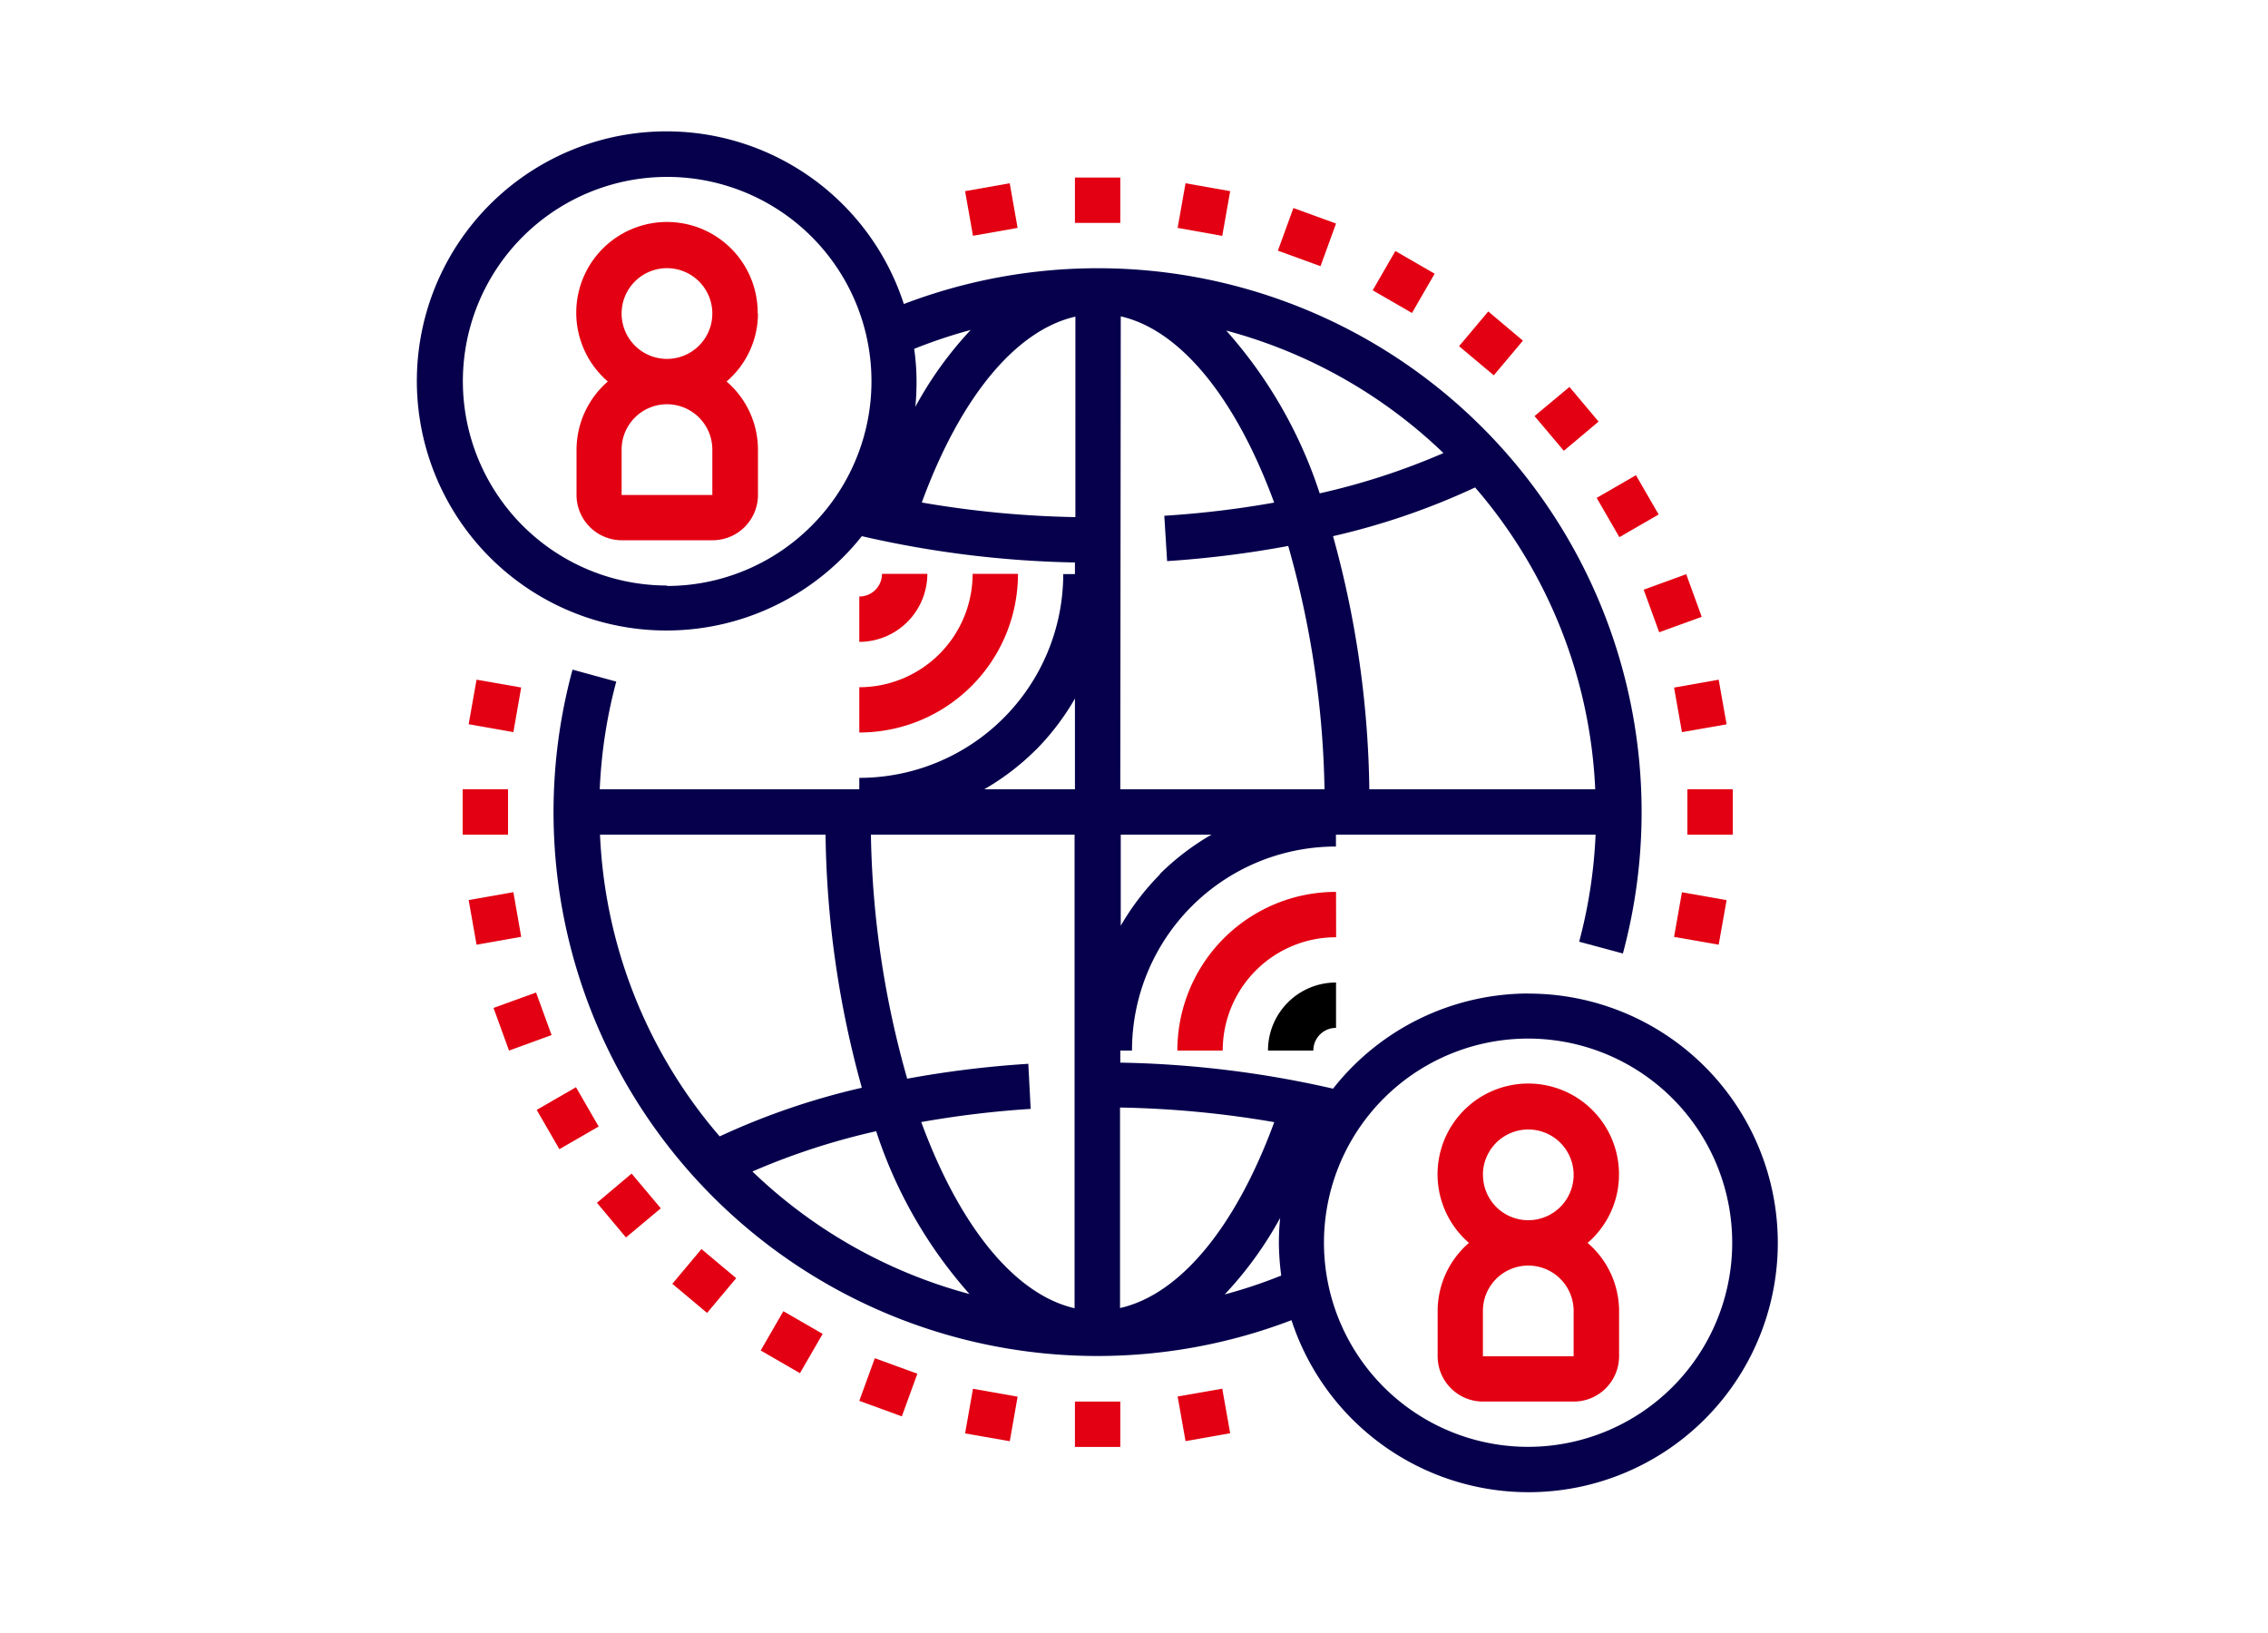 <svg id="图层_1" data-name="图层 1" xmlns="http://www.w3.org/2000/svg" viewBox="0 0 250 180"><defs><style>.cls-1{fill:#e30012;}.cls-2{fill:#06004c;}</style></defs><title>内页P1-0428</title><path class="cls-1" d="M83.52,34.56A10,10,0,1,0,67,42.05a10,10,0,0,0-3.45,7.5v5a5,5,0,0,0,5,5h10a5,5,0,0,0,5-5v-5a9.93,9.93,0,0,0-3.46-7.5,9.89,9.89,0,0,0,3.46-7.49Zm-5,15v5h-10v-5a5,5,0,1,1,10,0Zm-10-15a5,5,0,0,1,5-5,5,5,0,1,1-5,5Z"/><path class="cls-1" d="M178.46,129.5a10,10,0,1,0-16.54,7.5,9.93,9.93,0,0,0-3.45,7.49v5a5,5,0,0,0,5,5h10a5,5,0,0,0,5-5v-5A9.91,9.91,0,0,0,175,137a9.93,9.93,0,0,0,3.46-7.5Zm-5,15v5h-10v-5a5,5,0,1,1,10,0Zm-10-15a5,5,0,1,1,1.46,3.53A5,5,0,0,1,163.47,129.5Z"/><path class="cls-2" d="M168.46,109.51A27.45,27.45,0,0,0,146.94,120a113.51,113.51,0,0,0-23.45-2.87V115.8h1.29a22.48,22.48,0,0,1,22.48-22.49V92h28.62a54.69,54.69,0,0,1-1.81,11.8l4.82,1.3A59.94,59.94,0,0,0,99.63,33.51,27.51,27.51,0,1,0,95,59.1,113.68,113.68,0,0,0,118.49,62v1.28H117.2A22.48,22.48,0,0,1,94.72,85.74V87H66.11a54.62,54.62,0,0,1,1.82-11.87l-4.82-1.32a59.95,59.95,0,0,0,79.25,71.71,27.48,27.48,0,1,0,26.1-36Zm-28,14.18c-4.27,11.62-10.4,19-17,20.49v-22.1a110.9,110.9,0,0,1,17,1.61Zm-27.11-6.43A112.83,112.83,0,0,0,100,118.9,104,104,0,0,1,96,92h22.45V144.2c-6.74-1.55-12.78-9.3-16.9-20.52h0a108.43,108.43,0,0,1,12.06-1.45Zm-6.47,25.38a55,55,0,0,1-23.94-13.51,76,76,0,0,1,13.64-4.44A50.64,50.64,0,0,0,106.87,142.64Zm21-46.28a27.86,27.86,0,0,0-4.34,5.68V92h10A27.86,27.86,0,0,0,127.83,96.36Zm-9.34-61.49V57h0a110.63,110.63,0,0,1-16.93-1.61c4.25-11.62,10.37-19,16.93-20.49Zm5,0c6.75,1.55,12.79,9.3,16.91,20.53h0a107.26,107.26,0,0,1-12.11,1.45l.31,5h0A113.92,113.92,0,0,0,142,60.18,104.23,104.23,0,0,1,146,87H123.49Zm11.63,1.57h0a55,55,0,0,1,23.94,13.5,76,76,0,0,1-13.64,4.44,50.51,50.51,0,0,0-10.3-17.94ZM175.84,87h-24.9a109.18,109.18,0,0,0-4-27.9,78.09,78.09,0,0,0,15.66-5.37A54.54,54.54,0,0,1,175.84,87ZM107,36.37a40.69,40.69,0,0,0-6.1,8.47c.09-.93.13-1.85.13-2.78a25.68,25.68,0,0,0-.26-3.61A56.19,56.19,0,0,1,107,36.37ZM73.52,64.54A22.52,22.52,0,1,1,89.41,58a22.52,22.52,0,0,1-15.89,6.59Zm40.63,18.15A27.5,27.5,0,0,0,118.49,77V87h-10a27.32,27.32,0,0,0,5.68-4.34ZM66.14,92H91a108.82,108.82,0,0,0,4,27.9,78.78,78.78,0,0,0-15.67,5.36A54.5,54.5,0,0,1,66.14,92ZM135,142.68a40.85,40.85,0,0,0,6.11-8.43c-.09.9-.14,1.82-.14,2.75a28.91,28.91,0,0,0,.26,3.6,54.18,54.18,0,0,1-6.23,2.08Zm33.45,16.8a22.5,22.5,0,1,1,15.9-6.59A22.52,22.52,0,0,1,168.46,159.48Z"/><path class="cls-1" d="M118.49,19.57h5v5h-5Z"/><path class="cls-1" d="M106.38,21.07l4.92-.87.87,4.92-4.92.87Z"/><path class="cls-1" d="M51.66,79.83l.87-4.91,4.92.86-.86,4.92Z"/><path class="cls-1" d="M51,87h5v5H51Z"/><path class="cls-1" d="M51.66,99.21l4.93-.87.86,4.92-4.92.87Z"/><path class="cls-1" d="M54.4,111.1l4.69-1.7,1.71,4.69-4.69,1.71Z"/><path class="cls-1" d="M59.16,122.34l4.33-2.5,2.5,4.33-4.33,2.5Z"/><path class="cls-1" d="M65.8,132.58l3.82-3.22,3.22,3.83L69,136.4Z"/><path class="cls-1" d="M74.11,141.51l3.21-3.83,3.83,3.21-3.21,3.83Z"/><path class="cls-1" d="M83.85,148.86l2.5-4.33,4.33,2.5-2.5,4.33Z"/><path class="cls-1" d="M94.72,154.41l1.71-4.7,4.69,1.71-1.71,4.7Z"/><path class="cls-1" d="M106.38,158l.87-4.92,4.92.87-.86,4.91Z"/><path class="cls-1" d="M118.49,154.49h5v5h-5Z"/><path class="cls-1" d="M129.81,153.93l4.92-.86.87,4.91-4.92.87Z"/><path class="cls-1" d="M184.53,103.27l.87-4.92,4.92.87-.87,4.91Z"/><path class="cls-1" d="M186,87h5v5h-5Z"/><path class="cls-1" d="M184.53,75.79l4.92-.87.87,4.92-4.92.86Z"/><path class="cls-1" d="M181.18,65l4.69-1.71,1.71,4.7-4.69,1.7Z"/><path class="cls-1" d="M176,54.88l4.33-2.5,2.5,4.33-4.33,2.5Z"/><path class="cls-1" d="M169.15,45.86,173,42.65l3.21,3.82-3.83,3.22Z"/><path class="cls-1" d="M160.83,38.16l3.22-3.83,3.82,3.22-3.21,3.82Z"/><path class="cls-1" d="M151.31,32l2.5-4.33,4.33,2.5-2.5,4.33Z"/><path class="cls-1" d="M140.86,27.63l1.71-4.7,4.7,1.71-1.71,4.7Z"/><path class="cls-1" d="M129.81,25.12l.87-4.92,4.92.87L134.73,26Z"/><path class="cls-1" d="M97.22,63.25a2.49,2.49,0,0,1-2.5,2.5v5a7.51,7.51,0,0,0,7.5-7.5Z"/><path class="cls-1" d="M94.72,80.74a17.48,17.48,0,0,0,17.49-17.49h-5a12.5,12.5,0,0,1-12.49,12.5Z"/><path d="M144.77,115.8a2.49,2.49,0,0,1,2.5-2.5v-5a7.49,7.49,0,0,0-7.5,7.5Z"/><path class="cls-1" d="M147.27,98.31a17.48,17.48,0,0,0-17.49,17.49h5a12.48,12.48,0,0,1,12.5-12.49Z"/></svg>